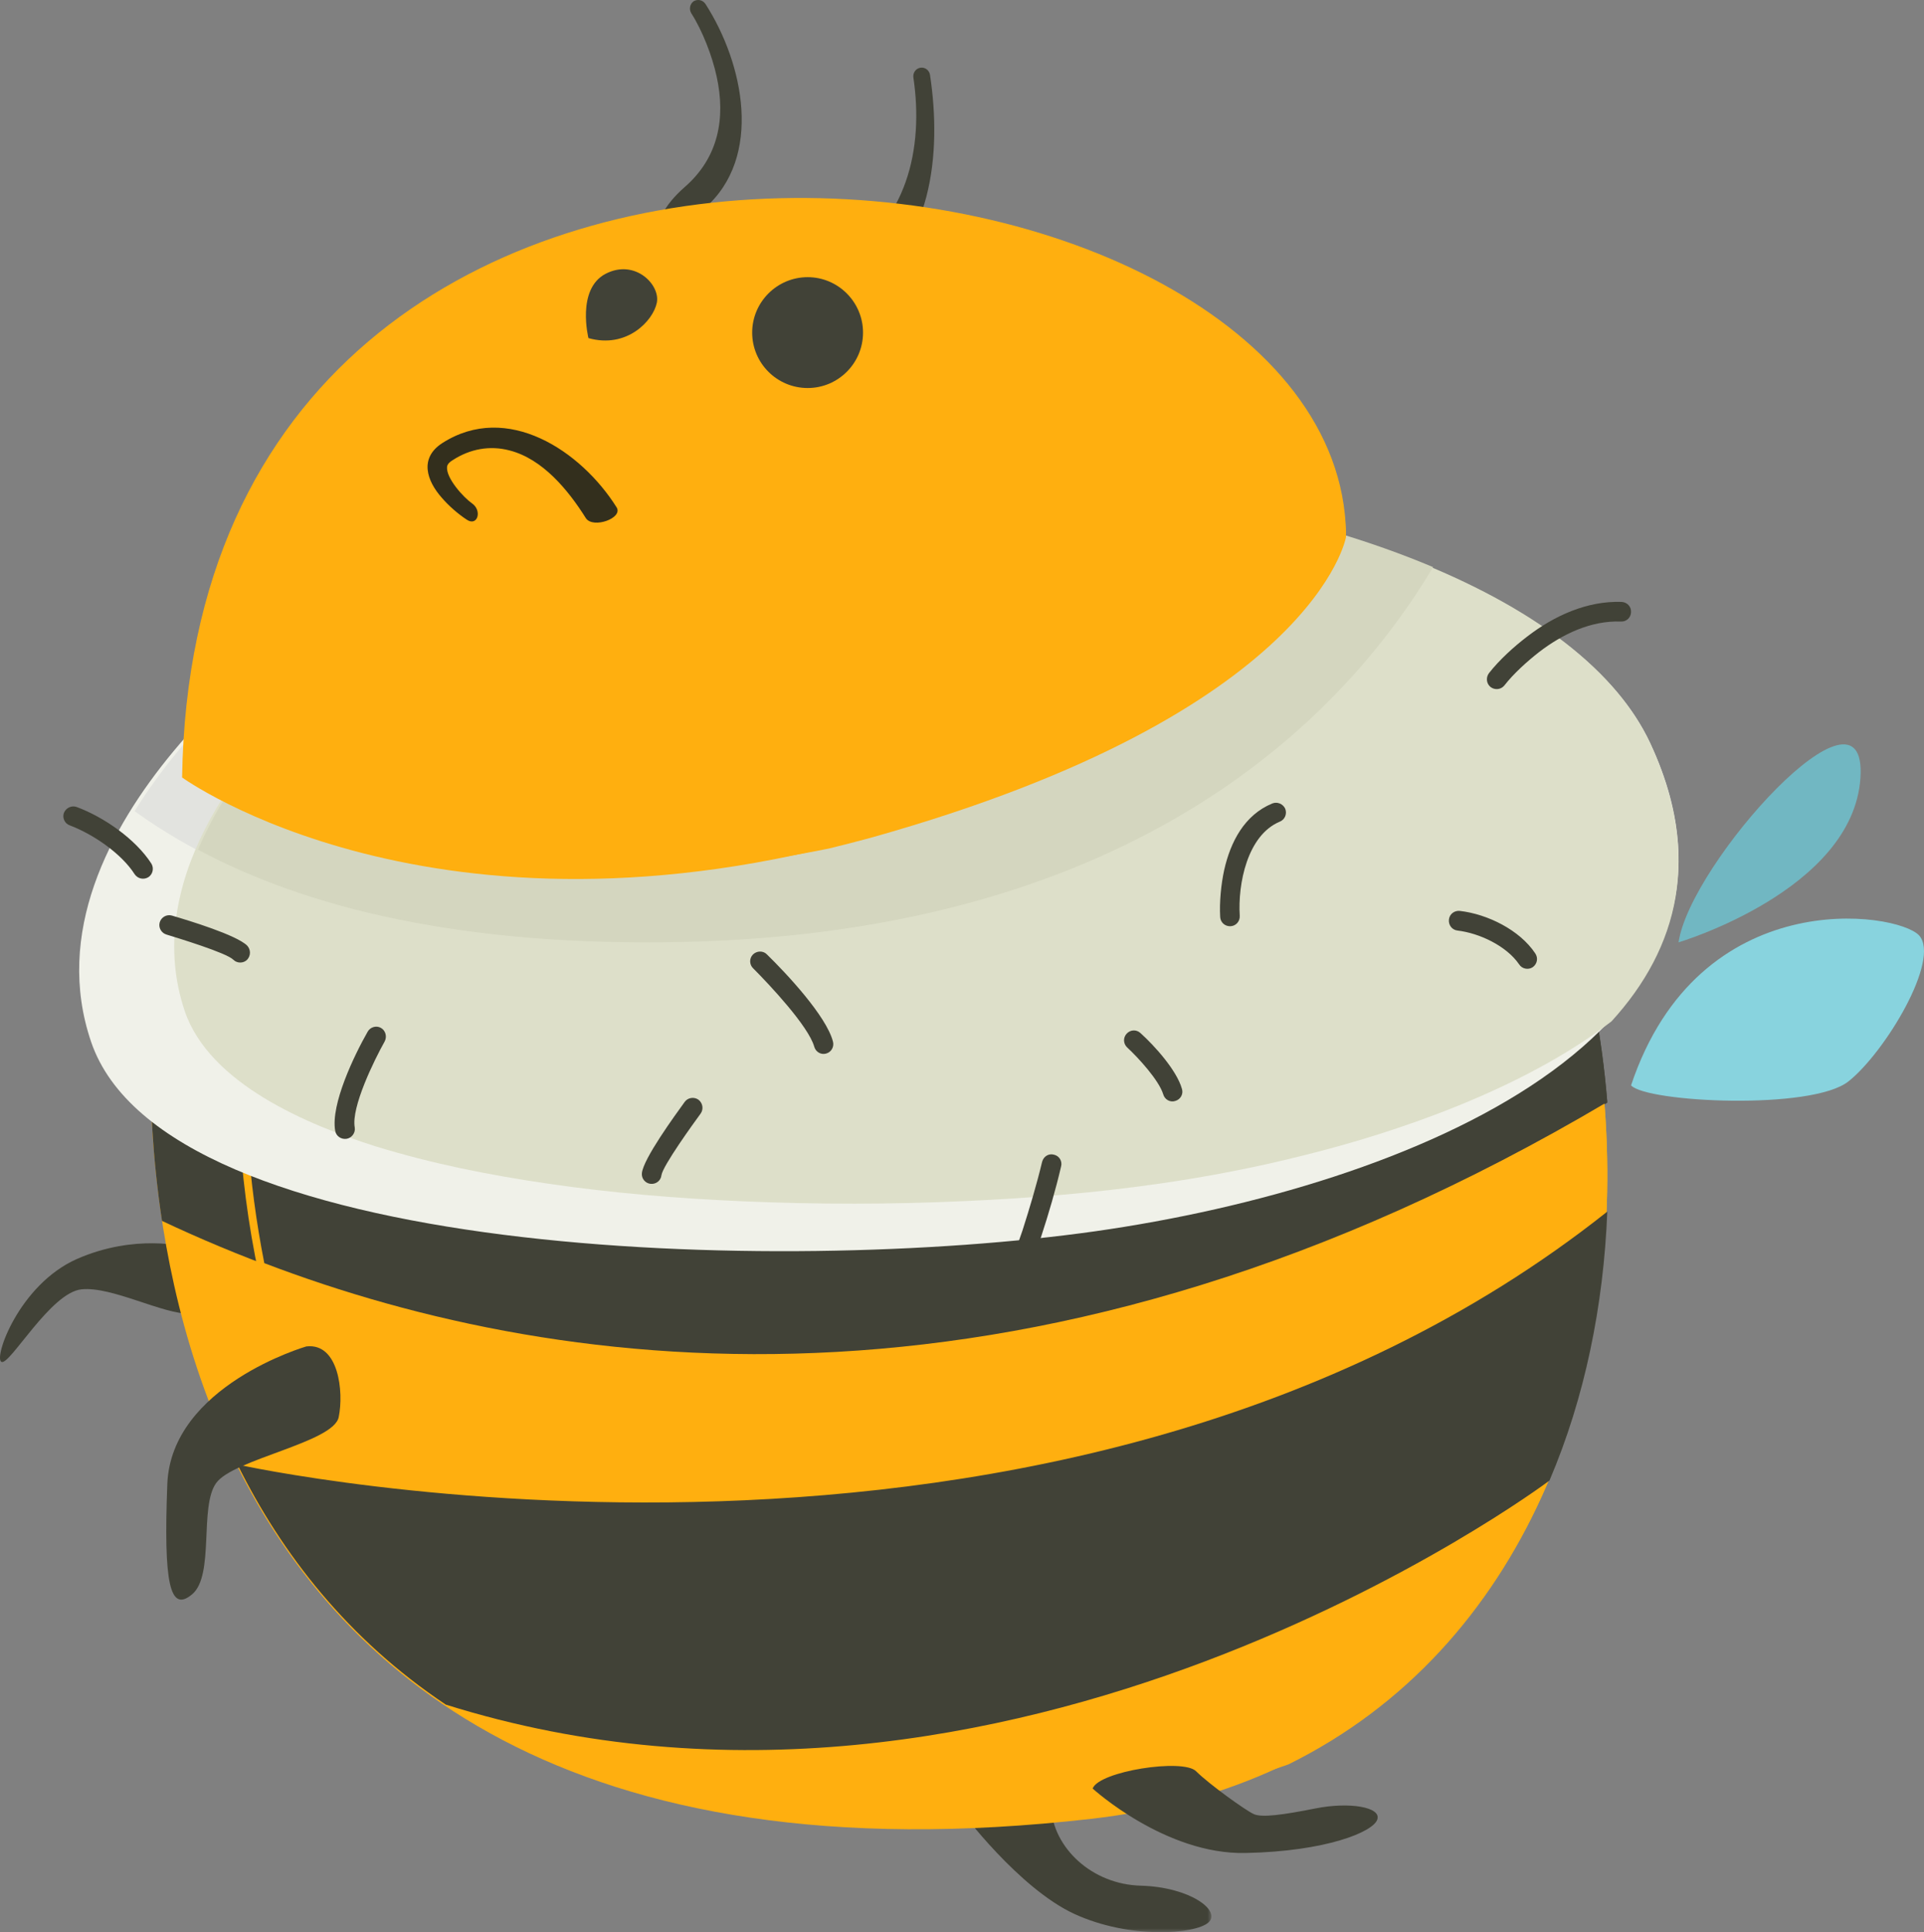<?xml version="1.0" encoding="UTF-8"?>
<svg width="243px" height="244px" viewBox="0 0 243 244" version="1.1" xmlns="http://www.w3.org/2000/svg" xmlns:xlink="http://www.w3.org/1999/xlink">
    <rect x="0" y="0" width="243" height="244" fill="#808080" stroke="none"/>
    <title>01F47588-6778-4128-93ED-B545963E46B2</title>
    <defs>
        <polygon id="path-1" points="0 0 32 0 32 19 0 19"></polygon>
    </defs>
    <g id="Consulting" stroke="none" stroke-width="1" fill="none" fill-rule="evenodd">
        <g transform="translate(-262, -1095)" id="Team">
            <g transform="translate(135, 787)">
                <g id="Person" transform="translate(0, 292)">
                    <g id="Bee-2_V001" transform="translate(127, 16)">
                        <g id="Clipped" transform="translate(121, 225)">
                            <mask id="mask-2" fill="white">
                                <use xlink:href="#path-1"></use>
                            </mask>
                            <g id="Path"></g>
                            <path d="M0,3.141 C0.478,3.866 7.703,13.452 14.674,16.683 C21.683,19.913 29.937,19.26 31.625,17.772 C33.275,16.282 29.313,13.305 23.113,13.123 C16.913,12.979 11.996,8.332 11.739,3.141 C11.52,-2.05 0.073,0.091 0,3.141 Z" id="Path" fill="#414237" mask="url(#mask-2)"></path>
                        </g>
                        <path d="M23.412,157.449 C23.412,157.449 17.106,155.744 9.728,158.978 C2.385,162.213 -0.874,171.597 0.2,171.988 C1.274,172.378 6.398,163.208 10.3,162.816 C14.17,162.425 20.546,165.98 24.091,165.909 C27.674,165.837 25.489,158.267 23.412,157.449 Z" id="Path" fill="#414237"></path>
                        <path d="M19.415,125.391 C19.415,125.391 5.571,244.764 137.803,229.683 C270.035,214.603 186.277,-75.001 19.415,125.391 Z" id="Path" fill="#FFAF0F"></path>
                        <path d="M19.405,125.494 C19.405,125.494 17.985,137.874 20.462,154.174 C57.61,171.708 122.875,186.482 203,139.254 C197.208,67.52 124.879,-1.056 19.405,125.494 Z" id="Path" fill="#414237"></path>
                        <path d="M30.345,126.677 C30.199,128.06 30.126,129.443 30.089,130.789 C29.907,135.157 30.016,139.562 30.309,143.892 C31.22,156.996 34.14,170.28 39.76,182.219 C59.465,224.221 103.329,231.536 145.624,226.696 C151.609,226.041 157.337,224.73 162.738,222.802 C222.402,193.283 211.746,88.97 157.082,61.381 C142.12,56.103 126.101,57.304 110.555,62.909 C79.427,74.083 51.181,101.817 30.345,126.677 Z" id="Path" fill="#FFAF0F"></path>
                        <path d="M31.343,126.704 C31.198,128.087 31.126,129.471 31.089,130.817 C30.907,135.187 31.016,139.593 31.307,143.925 C31.67,149.132 32.361,154.339 33.381,159.51 C71.74,174.147 131.407,181.539 203,139.156 C200.383,106.714 184.237,74.89 157.623,61.382 C142.715,56.102 126.753,57.303 111.263,62.911 C80.248,74.089 52.105,101.834 31.343,126.704 Z" id="Path" fill="#414237"></path>
                        <path d="M39.299,78.766 C39.299,78.766 2.152,104.157 11.512,131.578 C20.871,159 98.626,161.102 138.359,155.48 C178.126,149.822 225.472,130.309 208.427,93.856 C191.384,57.402 80.926,47.354 39.299,78.766 Z" id="Path" fill="#F0F1E9"></path>
                        <path d="M39.795,78.773 C39.795,78.773 25.581,88.499 17,102.436 C30.744,112.345 52.229,119.676 86.076,118.95 C143.625,117.716 169.765,90.496 181,71.767 C140.898,54.963 70.989,55.181 39.795,78.773 Z" id="Path" fill="#E2E3DF"></path>
                        <path d="M49.809,78.342 C46.644,80.498 43.444,83.238 40.679,85.831 C34.969,91.202 29.476,97.632 25.912,104.647 C22.237,111.88 20.673,119.772 23.328,127.663 C26.457,136.906 39.007,142.094 47.445,144.761 C54.537,146.953 61.922,148.414 69.233,149.475 C77.419,150.679 85.64,151.338 93.896,151.702 C103.245,152.105 112.629,152.105 122.015,151.666 C130.125,151.3 138.346,150.644 146.385,149.475 C152.569,148.597 158.754,147.392 164.828,145.857 C176.14,143.044 192.219,137.673 203.531,128.978 C212.007,119.698 214.989,108.08 208.441,93.905 C199.093,73.775 161.7,61.645 122.959,60 C109.683,59.965 96.115,61.171 83.238,64.093 C71.779,66.687 59.376,71.035 49.919,78.232 L49.809,78.342 Z" id="Path" fill="#DDDFC9"></path>
                        <path d="M50.177,78.28 C47.016,80.429 43.819,83.16 41.058,85.744 C35.355,91.098 29.869,97.507 26.309,104.498 C25.836,105.408 25.4,106.355 25,107.301 C38.697,114.621 58.206,119.537 86.144,118.953 C143.652,117.716 169.775,90.406 181,71.617 C165.052,64.881 144.344,60.875 123.235,60.001 C109.975,59.965 96.425,61.166 83.564,64.079 C72.119,66.665 59.731,70.998 50.286,78.171 L50.177,78.28 Z" id="Path" fill="#D4D6BF"></path>
                        <path d="M95.227,35.535 C98.954,35.664 102.81,34.761 105.979,32.995 C114.548,28.262 116.689,18.752 115.361,9.8 C115.276,9.198 115.66,8.637 116.26,8.552 C116.86,8.466 117.374,8.895 117.46,9.456 C118.959,19.354 117.761,31.491 108.379,36.698 C104.823,38.677 99.212,37.858 95.098,37.687 L94.928,37.687 C92.743,37.3 90.258,36.483 88.245,35.578 C82.118,32.737 81.133,28.304 86.489,23.614 C90.73,19.913 91.671,14.964 90.515,9.671 C89.959,7.089 88.715,3.861 87.302,1.666 C87.003,1.151 87.131,0.504 87.603,0.16 C88.117,-0.141 88.759,-0.012 89.102,0.504 C93.942,8.036 96.385,19.826 89.016,26.282 C87.773,27.402 84.647,28.392 85.247,30.285 C86.188,33.168 92.443,35.019 95.227,35.535 Z" id="Path" fill="#414237"></path>
                        <path d="M23,98.179 C23,98.179 54.802,121.27 110.458,105.475 C166.151,89.643 170,67.319 170,67.319 C169.019,15.227 24.561,-3.485 23,98.179 Z" id="Path" fill="#FFAF0F"></path>
                        <path d="M30,98.516 C31.349,99.35 32.88,100.11 34.193,100.763 C39.515,103.408 45.276,105.402 51.036,106.85 C68.608,111.236 87.057,110.765 104.739,107.141 C106.525,106.707 108.348,106.236 110.208,105.728 C166.135,89.999 170,67.82 170,67.82 C169.781,55.534 161.432,45.132 148.817,37.74 C147.87,37.305 146.958,36.906 146.046,36.508 C130.698,30.057 112.541,27.81 96.025,29.586 C83.813,30.89 71.671,34.441 61.135,40.856 C40.026,53.722 30.801,74.633 30,98.516 Z" id="Path" fill="#FFAF0F"></path>
                        <path d="M102.009,35 C105.856,35 109,38.147 109,42 C109,45.871 105.856,49 102.009,49 C98.144,49 95,45.871 95,42 C95,38.147 98.144,35 102.009,35 Z" id="Path" fill="#414237"></path>
                        <path d="M74.321,42.696 C74.321,42.696 72.773,36.533 76.475,34.582 C80.179,32.652 83.418,35.948 82.956,38.23 C82.493,40.512 79.164,44.062 74.321,42.696 Z" id="Path" fill="#414237"></path>
                        <path d="M58.942,65.618 C57.864,64.914 56.679,63.878 55.817,62.878 C53.876,60.694 52.941,57.846 55.853,55.958 C64.043,50.702 73.384,56.92 77.875,64.064 C78.738,65.433 74.893,66.802 73.995,65.433 C71.768,61.88 68.533,57.956 64.366,56.883 C61.852,56.216 59.337,56.698 57.182,58.104 C56.858,58.289 56.499,58.586 56.463,58.956 C56.32,60.399 58.582,62.842 59.588,63.545 C60.954,64.47 60.308,66.543 58.942,65.618 Z" id="Path" fill="#332F1D"></path>
                        <path d="M206,137.062 C207.962,139.209 228.859,140.244 233.474,136.545 C238.09,132.882 245.14,121.154 242.377,118.119 C239.579,115.123 214.576,111.423 206,137.062 Z" id="Path" fill="#88D3DE"></path>
                        <path d="M212,119 C212,119 234.005,112.456 234.97,98.255 C235.935,84.088 213.446,109.005 212,119 Z" id="Path" fill="#71B7C2"></path>
                        <path d="M138,225.855 C138,225.855 147.178,234.238 157.344,233.995 C167.471,233.787 173.395,231.351 173.944,229.786 C174.529,228.186 170.397,227.525 166.191,228.359 C161.987,229.194 159.391,229.541 158.367,229.091 C157.344,228.638 152.736,225.333 151.055,223.664 C149.409,222.029 138.805,223.664 138,225.855 Z" id="Path" fill="#414237"></path>
                        <path d="M21.694,115.614 C23.801,116.233 29.835,118.057 31.214,119.407 C31.687,119.918 31.687,120.683 31.214,121.194 C30.742,121.668 29.943,121.668 29.47,121.194 C28.599,120.318 22.458,118.459 21.04,118.02 C20.386,117.838 19.986,117.145 20.168,116.489 C20.35,115.832 21.04,115.432 21.694,115.614 Z M48.583,131.515 C47.275,133.848 44.332,139.83 44.805,142.383 C44.913,143.038 44.441,143.695 43.787,143.805 C43.097,143.915 42.443,143.477 42.333,142.784 C41.753,139.465 44.732,133.265 46.44,130.275 C46.767,129.691 47.531,129.472 48.111,129.801 C48.693,130.129 48.911,130.894 48.583,131.515 Z M88.483,140.632 C87.574,141.873 83.722,147.196 83.541,148.4 C83.468,149.094 82.85,149.569 82.159,149.495 C81.506,149.421 80.998,148.837 81.07,148.145 C81.251,146.321 85.249,140.85 86.484,139.137 C86.884,138.59 87.683,138.48 88.229,138.881 C88.773,139.319 88.883,140.085 88.483,140.632 Z M96.839,120.501 C99.348,122.944 104.363,128.305 105.198,131.515 C105.379,132.171 105.016,132.863 104.327,133.047 C103.672,133.229 103.018,132.827 102.837,132.171 C102.109,129.582 97.167,124.33 95.132,122.288 C94.624,121.814 94.624,121.011 95.095,120.537 C95.568,120.064 96.367,120.026 96.839,120.501 Z M134.014,147.306 C133.324,150.26 132.452,153.251 131.506,156.132 C130.78,158.283 128.999,163.754 126.965,164.849 C126.347,165.176 125.583,164.957 125.293,164.337 C124.966,163.717 125.184,162.989 125.801,162.661 C126.855,162.075 128.746,156.57 129.145,155.366 C130.053,152.522 130.925,149.604 131.616,146.723 C131.798,146.029 132.452,145.628 133.105,145.811 C133.796,145.957 134.196,146.649 134.014,147.306 Z M144.043,130.457 C145.824,132.062 148.621,135.162 149.276,137.496 C149.494,138.152 149.094,138.845 148.439,139.027 C147.786,139.246 147.095,138.845 146.914,138.188 C146.369,136.402 143.753,133.558 142.371,132.281 C141.862,131.806 141.826,131.04 142.299,130.529 C142.771,130.019 143.535,129.983 144.043,130.457 Z M154.108,115.796 C154,113.937 154.218,111.675 154.617,109.851 C155.418,106.314 157.161,102.921 160.685,101.463 C161.304,101.208 162.031,101.5 162.322,102.12 C162.576,102.776 162.284,103.505 161.63,103.762 C157.525,105.475 156.325,111.638 156.58,115.65 C156.617,116.343 156.108,116.927 155.418,116.963 C154.726,117 154.145,116.489 154.108,115.796 Z M184.379,115.03 C187.866,115.432 191.937,117.437 193.899,120.391 C194.298,120.975 194.153,121.74 193.572,122.142 C193.026,122.507 192.228,122.36 191.864,121.777 C190.265,119.443 186.848,117.838 184.087,117.51 C183.397,117.437 182.925,116.817 182.997,116.125 C183.07,115.432 183.686,114.957 184.379,115.03 Z M188.048,85.015 C189.357,83.338 191.21,81.66 192.882,80.384 C196.298,77.757 200.441,75.862 204.801,76.008 C205.49,76.044 206.036,76.591 205.998,77.283 C205.998,77.977 205.419,78.524 204.728,78.487 C200.912,78.342 197.314,80.091 194.371,82.353 C192.882,83.52 191.173,85.052 190.011,86.547 C189.574,87.094 188.811,87.167 188.267,86.765 C187.721,86.329 187.649,85.562 188.048,85.015 Z M9.666,101.901 C13.119,103.177 17.116,105.95 19.114,109.049 C19.477,109.633 19.295,110.398 18.751,110.763 C18.168,111.128 17.406,110.982 17.007,110.398 C15.335,107.773 11.737,105.329 8.83,104.234 C8.177,104.016 7.849,103.287 8.067,102.667 C8.322,102.01 9.048,101.682 9.666,101.901 Z" id="Shape" fill="#414237"></path>
                        <path d="M30,184.94 C30.582,185.084 133.94,207.822 203,153 C202.529,164.873 200.166,176.494 195.698,186.962 C194.682,187.756 127.363,237.561 56.303,215.258 C43.878,206.957 35.559,196.165 30,184.94 Z" id="Path" fill="#414237"></path>
                        <path d="M38.691,170.026 C38.691,170.026 21.606,174.966 21.131,187.427 C20.656,199.887 21.424,203.722 24.271,201.324 C27.117,198.928 25.147,190.266 27.301,187.279 C29.455,184.256 42.159,182.154 42.779,178.948 C43.437,175.778 42.779,169.547 38.691,170.026 Z" id="Path" fill="#414237"></path>
                    </g>
                </g>
            </g>
        </g>
    </g>
</svg>